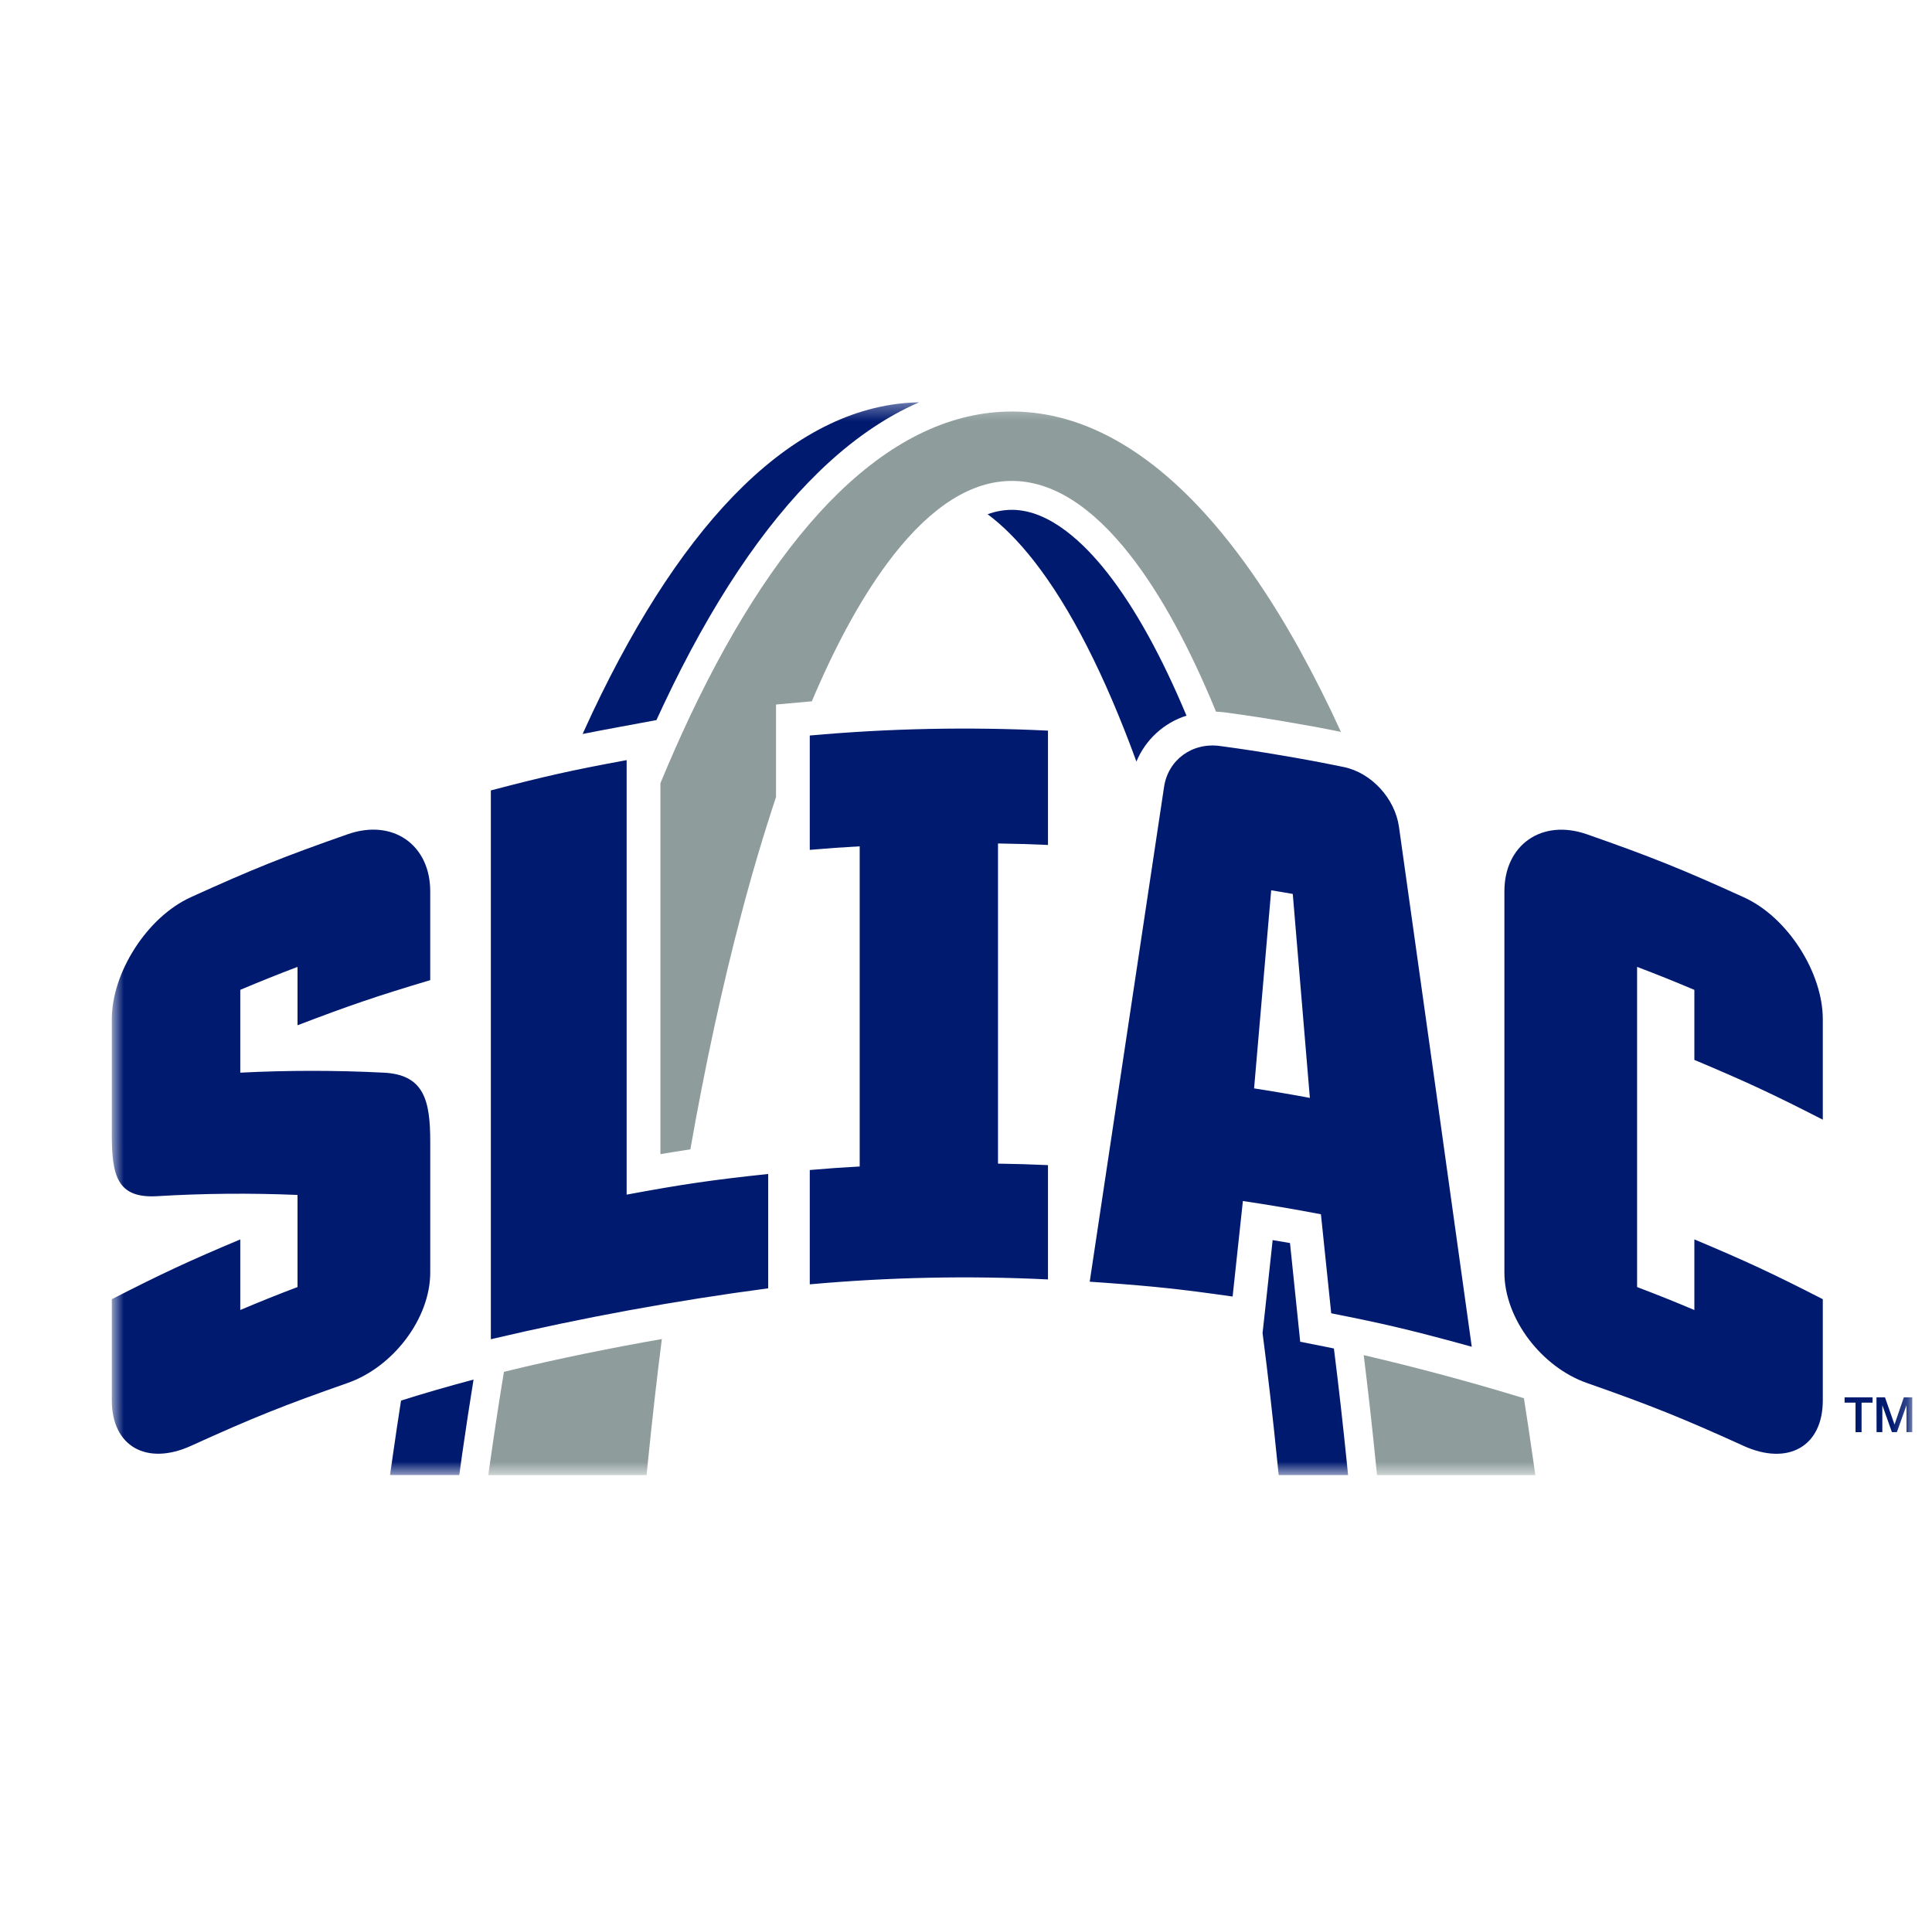 <svg width="117" height="116" viewBox="0 0 117 116" fill="none" xmlns="http://www.w3.org/2000/svg">
<mask id="mask0_11419_36162" style="mask-type:luminance" maskUnits="userSpaceOnUse" x="6" y="24" width="110" height="66">
<path d="M6.771 24.36H115.811V89.32H6.771V24.36Z" fill="white"/>
</mask>
<g mask="url(#mask0_11419_36162)">
<path d="M27.986 88.071C28.205 86.54 28.435 85.028 28.677 83.535C27.194 83.932 25.717 84.352 24.286 84.808C24.108 85.95 23.937 87.093 23.774 88.238L23.62 89.317H27.815L27.986 88.071ZM77.438 89.32H81.639L81.577 88.708C81.34 86.353 81.075 84.001 80.78 81.653L80.222 81.539L78.739 81.246L78.583 79.736L78.121 75.269C77.872 75.226 77.613 75.181 77.296 75.127L77.07 75.09L76.999 75.754L76.678 78.73L76.46 80.719C76.792 83.278 77.092 85.901 77.36 88.589L77.438 89.32ZM62.621 33.975C64.821 36.788 66.905 40.87 68.82 46.113C69.094 45.456 69.507 44.867 70.031 44.387C70.555 43.907 71.177 43.548 71.853 43.334C70.34 39.724 68.74 36.827 67.08 34.709C65.71 32.957 63.593 30.871 61.281 30.871H61.269C60.771 30.875 60.277 30.965 59.809 31.137C60.749 31.836 61.686 32.782 62.621 33.975ZM37.581 44.005L39.753 43.603C39.901 43.281 40.049 42.959 40.2 42.642C43.064 36.572 46.223 31.842 49.575 28.584C51.544 26.671 53.58 25.261 55.665 24.36C51.994 24.426 48.41 26.133 45.007 29.438C41.756 32.597 38.686 37.211 35.878 43.151C35.678 43.575 35.479 44.006 35.282 44.444C35.977 44.305 36.726 44.163 37.581 44.005Z" fill="#001A70"/>
<path d="M82.586 82.056C82.848 84.173 83.09 86.333 83.311 88.535L83.391 89.322H92.979L92.835 88.321C92.662 87.101 92.479 85.883 92.287 84.666C89.083 83.687 85.848 82.816 82.586 82.056ZM32.043 89.32H39.156L39.236 88.533C39.491 85.989 39.772 83.505 40.08 81.082C37.216 81.582 33.888 82.24 30.518 83.067C30.23 84.816 29.962 86.568 29.712 88.323L29.57 89.324H32.043V89.32ZM41.807 69.596C42.706 64.49 43.737 59.729 44.895 55.348C45.52 52.964 46.221 50.601 46.995 48.261V42.661L48.856 42.492C48.958 42.482 49.061 42.474 49.163 42.466C50.707 38.813 52.356 35.857 54.098 33.626C56.436 30.636 58.847 29.121 61.266 29.121H61.283C63.702 29.121 66.114 30.638 68.452 33.627C70.274 35.955 72.014 39.132 73.642 43.093C73.815 43.099 73.99 43.111 74.164 43.135C75.682 43.342 76.466 43.462 77.978 43.719C79.287 43.941 80.048 44.081 81.203 44.314C80.423 42.601 79.577 40.919 78.667 39.272C76.485 35.345 74.161 32.172 71.762 29.841C68.4 26.576 64.872 24.92 61.275 24.919C57.678 24.919 54.149 26.576 50.786 29.841C47.585 32.953 44.553 37.513 41.774 43.392C41.148 44.721 40.555 46.066 39.994 47.425V69.884C40.626 69.778 41.221 69.684 41.807 69.596Z" fill="#8E9C9C"/>
<path d="M26.055 69.141C26.055 66.65 25.693 65.064 23.224 64.951C20.335 64.805 17.441 64.805 14.551 64.951V59.937C15.698 59.451 16.854 58.988 18.018 58.547V62.082C21.2 60.866 22.811 60.319 26.054 59.349V53.967C26.054 51.166 23.8 49.554 21.055 50.515C17.212 51.86 15.31 52.621 11.57 54.321C8.897 55.527 6.771 58.906 6.771 61.709V68.694C6.771 71.186 7.097 72.555 9.472 72.433C12.317 72.261 15.169 72.236 18.017 72.356V77.933C16.853 78.373 15.697 78.836 14.551 79.323V75.048C11.399 76.373 9.842 77.099 6.771 78.669V84.794C6.771 87.597 8.898 88.764 11.57 87.547C15.306 85.847 17.212 85.086 21.055 83.741C23.8 82.78 26.055 79.848 26.055 77.047V69.141ZM46.521 78.008V71.086C43.08 71.454 41.363 71.703 37.949 72.337V46.026C34.64 46.636 32.993 47.004 29.725 47.862V81.093C35.27 79.786 40.875 78.757 46.521 78.01V78.008ZM60.438 51.074C61.65 51.094 62.255 51.111 63.465 51.163V44.241C58.656 44.005 53.836 44.104 49.039 44.537V51.461C50.247 51.358 50.852 51.315 52.062 51.246V70.633C50.851 70.701 50.247 70.744 49.039 70.846V77.769C53.836 77.336 58.656 77.237 63.465 77.472V70.55C62.457 70.504 61.448 70.473 60.438 70.46L60.438 51.074ZM102.609 79.324C101.229 78.743 100.535 78.466 99.141 77.933V58.546C100.535 59.08 101.229 59.357 102.609 59.938V64.179C105.76 65.503 107.318 66.228 110.387 67.799V61.709C110.387 58.908 108.27 55.535 105.593 54.327C101.857 52.626 99.95 51.864 96.106 50.519C93.359 49.558 91.105 51.168 91.105 53.97V77.051C91.105 79.852 93.359 82.783 96.106 83.744C99.95 85.091 101.851 85.852 105.593 87.552C108.265 88.766 110.387 87.598 110.387 84.799V78.669C107.321 77.098 105.763 76.375 102.609 75.048V79.324ZM81.367 46.443C79.873 46.139 79.132 45.999 77.632 45.745C76.131 45.492 75.39 45.376 73.884 45.172C72.188 44.941 70.74 46.017 70.495 47.644C68.993 57.633 67.492 67.621 65.992 77.61C66.325 77.631 66.49 77.642 66.825 77.667C69.962 77.895 71.528 78.063 74.646 78.508L75.268 72.724C76.216 72.866 76.689 72.941 77.635 73.1C78.579 73.259 79.052 73.35 79.994 73.526L80.617 79.522C83.715 80.134 85.255 80.494 88.314 81.324C88.641 81.413 88.802 81.456 89.128 81.548C87.666 71.052 86.197 60.558 84.72 50.065C84.478 48.355 83.06 46.789 81.367 46.443ZM79.324 66.479C78.763 66.374 78.2 66.274 77.637 66.179C77.074 66.082 76.51 65.99 75.946 65.904C76.36 61.103 76.568 58.704 76.982 53.907L77.637 54.017L78.289 54.13C78.701 59.067 78.91 61.534 79.324 66.479ZM111.707 84.612H113.4V84.934H112.735V86.72H112.369V84.934H111.707V84.612ZM113.638 84.612H114.153L114.731 86.259L115.294 84.612H115.805V86.716H115.455V85.089L114.875 86.716H114.572L113.992 85.089V86.716H113.643L113.638 84.612Z" fill="#001A70"/>
</g>
</svg>
